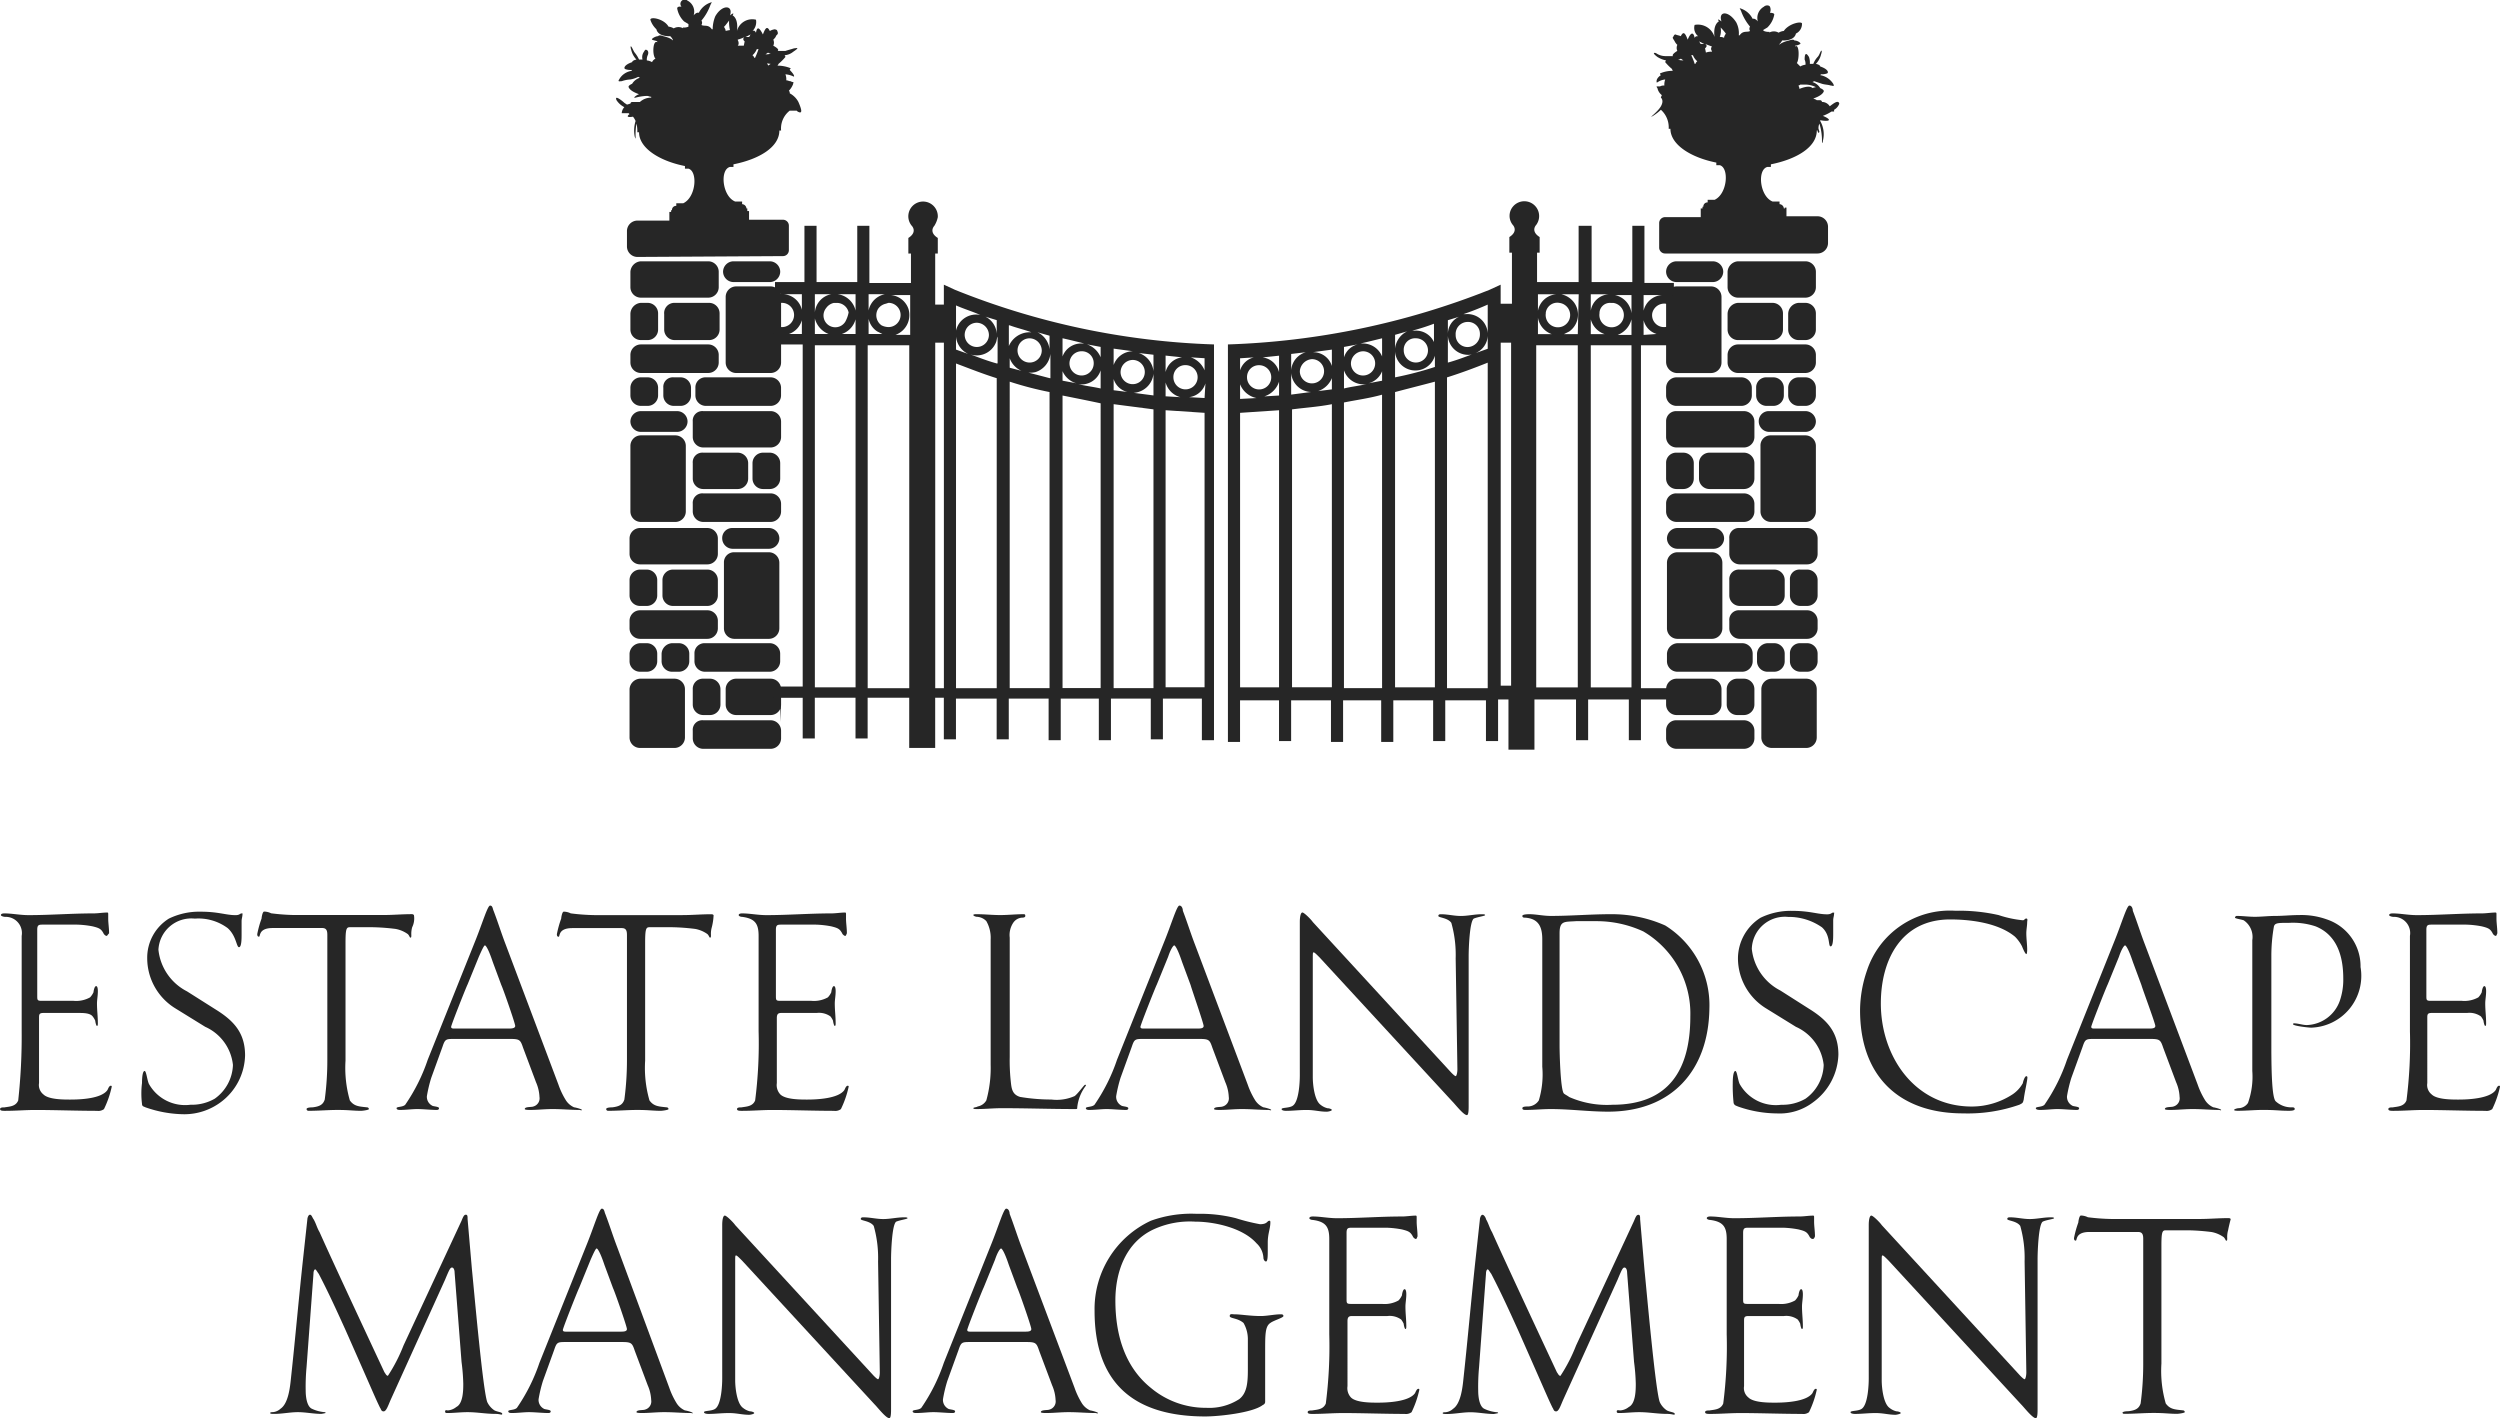 <svg xmlns="http://www.w3.org/2000/svg" width="199.3" height="113.06" viewBox="0 0 199.3 113.06">
  <g id="Rices_ELM_logo" transform="translate(-56.7 -40.925)">
    <path id="Path_394" data-name="Path 394" d="M65.191,148.164c-.069,0-.138-.069-.207-.138-.207-.414-.345-.483-.9-.621a7.605,7.605,0,0,0-1.243-.138H60.152c-.345,0-.483,0-.483.414v5.247c0,.345,0,.414.345.414h2.554a2.265,2.265,0,0,0,1.312-.276,1.444,1.444,0,0,0,.276-.414c0-.069.069-.483.207-.483s.138.345.138.414c0,.345-.069.69-.069.966,0,.552.069,1.035.069,1.588,0,.069,0,.207-.069.207s-.138-.345-.138-.414a1.509,1.509,0,0,0-.207-.345c-.207-.276-.759-.276-1.1-.276h-2.83c-.345,0-.345.138-.345.414V159.9a.952.952,0,0,0,.345.9c.414.414,1.588.414,2.14.414.828,0,2.485-.069,2.968-.759.069-.138.138-.345.276-.345a.068.068,0,0,1,.069.069,7.885,7.885,0,0,1-.621,1.795.744.744,0,0,1-.552.138c-1.519,0-3.452-.069-4.9-.069-.828,0-1.588.069-2.416.069-.207,0-.414,0-.414-.138s.207-.138.345-.138c.414-.069.9-.069,1.1-.552a46.936,46.936,0,0,0,.276-5.523v-7.594a1.293,1.293,0,0,0-1.312-1.519c-.138,0-.345-.069-.345-.138s.069-.138.276-.138c.621,0,1.243.138,1.933.138,1.726,0,3.452-.138,5.178-.138.345,0,.759-.069,1.1-.069.069,0,.069.069.069.138v.345c0,.345.069.759.069,1.174C65.26,148.095,65.26,148.164,65.191,148.164Z" transform="translate(0 -32.631)" fill="#262626"/>
    <path id="Path_395" data-name="Path 395" d="M79.359,161.387a4.877,4.877,0,0,1-2.9.966,9.5,9.5,0,0,1-3.107-.552c-.138-.069-.276-.069-.276-.276a6.653,6.653,0,0,1,0-1.657c0-.552.069-.966.207-.966s.207.759.345,1.036a3.308,3.308,0,0,0,3.314,1.657,3.66,3.66,0,0,0,1.933-.483,3.431,3.431,0,0,0,1.45-2.692,3.76,3.76,0,0,0-2.209-3.037l-2.347-1.45a4.7,4.7,0,0,1-2.278-4,3.674,3.674,0,0,1,1.726-3.176,5.506,5.506,0,0,1,2.554-.552c1.381,0,2,.276,2.761.276.345,0,.345-.138.483-.138s.069.069.069.069c0,.207-.069.345-.069.552v1.036c0,.345,0,1.035-.207,1.035s-.207-.9-.9-1.519a3.922,3.922,0,0,0-2.623-.759,2.626,2.626,0,0,0-2.9,2.485,4.222,4.222,0,0,0,2.278,3.314L78.945,154c1.45.9,2.347,1.864,2.347,3.659A4.778,4.778,0,0,1,79.359,161.387Z" transform="translate(-5.055 -32.6)" fill="#262626"/>
    <path id="Path_396" data-name="Path 396" d="M98.757,147.443a1.912,1.912,0,0,0-.069.621c0,.138,0,.207-.069.207s-.069-.138-.207-.276a2.42,2.42,0,0,0-.966-.414,16.924,16.924,0,0,0-1.864-.138H93.787c-.276,0-.345.138-.345,1.243v9.389a9.359,9.359,0,0,0,.345,3.176c.345.483.759.483,1.381.552a.148.148,0,0,1,.138.138c0,.069-.483.138-.621.138-.621,0-.966-.069-1.864-.069-.759,0-1.519.069-2.347.069a.148.148,0,0,1-.138-.138c0-.138.414-.138.483-.138.552-.069.828-.207.966-.621A23.751,23.751,0,0,0,91.992,158v-9.941c0-.345-.069-.552-.414-.552H87.643c-1.174,0-.966.69-1.1.69s-.138-.138-.138-.207a8.346,8.346,0,0,1,.345-1.243c0-.069.069-.552.207-.552a1.3,1.3,0,0,1,.552.138,16.923,16.923,0,0,0,1.864.138H96.41c.828,0,1.519-.069,2.347-.069a.241.241,0,0,1,.138.069A1.587,1.587,0,0,1,98.757,147.443Z" transform="translate(-9.197 -32.6)" fill="#262626"/>
    <path id="Path_397" data-name="Path 397" d="M117.066,161.792c-.69,0-1.381-.069-2.14-.069-.621,0-1.174.069-1.795.069-.069,0-.414,0-.414-.069,0-.207.552-.138.69-.207a.672.672,0,0,0,.483-.759,3.252,3.252,0,0,0-.276-1.174l-1.035-2.761c-.207-.621-.276-.69-1.035-.69h-4.418c-.69,0-.759,0-.966.621l-.9,2.485a11.034,11.034,0,0,0-.345,1.45.793.793,0,0,0,.414.759c.069.069.552.069.552.207s-.138.138-.207.138c-.414,0-1.1-.069-1.519-.069s-.9.069-1.381.069c-.069,0-.276,0-.276-.138s.483-.069.69-.276a14.469,14.469,0,0,0,1.795-3.59l3.728-9.32c.621-1.519,1.035-2.968,1.243-2.968s.207.276.276.414c.345.9.621,1.795.966,2.692l4.211,11.183a6.119,6.119,0,0,0,.552,1.174,1.511,1.511,0,0,0,.69.621c.069,0,.621.138.621.207S117.135,161.792,117.066,161.792Zm-6.213-9.941-.69-1.864c-.345-1.035-.552-1.312-.621-1.312s-.207.276-.483.9l-.9,2.209c-.138.276-1.312,3.245-1.312,3.383s.138.138.276.138h4.28c.207,0,.552,0,.552-.207s-.966-2.968-1.1-3.245Z" transform="translate(-14.183 -32.383)" fill="#262626"/>
    <path id="Path_398" data-name="Path 398" d="M133.357,147.443a1.911,1.911,0,0,0-.069.621c0,.138,0,.207-.069.207s-.069-.138-.207-.276a2.42,2.42,0,0,0-.966-.414,16.923,16.923,0,0,0-1.864-.138h-1.795c-.276,0-.345.138-.345,1.243v9.389a9.359,9.359,0,0,0,.345,3.176c.345.483.759.483,1.381.552a.148.148,0,0,1,.138.138c0,.069-.483.138-.621.138-.621,0-.966-.069-1.864-.069-.759,0-1.519.069-2.347.069a.148.148,0,0,1-.138-.138c0-.138.414-.138.483-.138.552-.069.828-.207.966-.621a23.751,23.751,0,0,0,.207-3.176v-9.941c0-.345-.069-.552-.414-.552h-3.935c-1.174,0-.966.69-1.1.69s-.138-.138-.138-.207a8.346,8.346,0,0,1,.345-1.243c0-.069.069-.552.207-.552a1.3,1.3,0,0,1,.552.138,16.923,16.923,0,0,0,1.864.138h7.041c.759,0,1.519-.069,2.347-.069a.241.241,0,0,1,.138.069A4.661,4.661,0,0,1,133.357,147.443Z" transform="translate(-19.911 -32.6)" fill="#262626"/>
    <path id="Path_399" data-name="Path 399" d="M150.429,148.164c-.069,0-.138-.069-.207-.138-.207-.414-.345-.483-.9-.621a7.605,7.605,0,0,0-1.243-.138H145.39c-.345,0-.483,0-.483.414v5.247c0,.345,0,.414.345.414h2.485a2.265,2.265,0,0,0,1.312-.276,1.444,1.444,0,0,0,.276-.414c0-.069.069-.483.207-.483s.138.345.138.414c0,.345-.069.69-.069.966,0,.552.069,1.035.069,1.588,0,.069,0,.207-.069.207s-.138-.345-.138-.414a1.51,1.51,0,0,0-.207-.345,1.571,1.571,0,0,0-1.1-.276h-2.83c-.276,0-.345.138-.345.414V159.9a1.087,1.087,0,0,0,.276.9c.414.414,1.588.414,2.14.414.759,0,2.485-.069,2.968-.759.069-.138.138-.345.276-.345a.068.068,0,0,1,.069.069,7.886,7.886,0,0,1-.621,1.795.744.744,0,0,1-.552.138c-1.519,0-3.452-.069-4.9-.069-.828,0-1.588.069-2.416.069-.207,0-.414,0-.414-.138s.207-.138.345-.138c.414-.069.9-.069,1.1-.552a35.649,35.649,0,0,0,.276-5.523v-7.594c0-.966-.276-1.381-1.312-1.519-.138,0-.276-.069-.276-.138s.069-.138.276-.138c.621,0,1.243.138,1.933.138,1.726,0,3.452-.138,5.178-.138.345,0,.759-.069,1.1-.069.069,0,.069.069.069.138v.345c0,.345.069.759.069,1.174C150.5,148.095,150.5,148.164,150.429,148.164Z" transform="translate(-26.352 -32.631)" fill="#262626"/>
    <path id="Path_400" data-name="Path 400" d="M177.384,161.894c0,.138,0,.138-.207.138-1.933,0-3.866-.069-5.8-.069-.69,0-1.312.069-2,.069-.138,0-.276,0-.276-.069s.276-.069.345-.138a1,1,0,0,0,.69-.483,9.647,9.647,0,0,0,.345-2.83V148.5a2.654,2.654,0,0,0-.345-1.45,1.109,1.109,0,0,0-.759-.345c-.069,0-.276-.069-.276-.138s.138-.069.276-.069c.621,0,1.243.069,1.864.069s1.243-.069,1.864-.069c.069,0,.138,0,.138.138s-.207.138-.276.138a.916.916,0,0,0-.69.414,1.756,1.756,0,0,0-.276,1.174v9.527a15.6,15.6,0,0,0,.069,1.795c.069.621.069,1.174.759,1.381a15.092,15.092,0,0,0,2.485.207,3.529,3.529,0,0,0,1.864-.276c.276-.207.759-.9.828-.9s.069,0,.069.069h0A3.44,3.44,0,0,0,177.384,161.894Z" transform="translate(-34.806 -32.693)" fill="#262626"/>
    <path id="Path_401" data-name="Path 401" d="M196.666,161.792c-.69,0-1.381-.069-2.14-.069-.621,0-1.174.069-1.795.069-.069,0-.414,0-.414-.069,0-.207.552-.138.69-.207a.672.672,0,0,0,.483-.759,3.252,3.252,0,0,0-.276-1.174l-1.035-2.761c-.207-.621-.276-.69-1.036-.69h-4.418c-.69,0-.759,0-.966.621l-.9,2.485a11.037,11.037,0,0,0-.345,1.45.793.793,0,0,0,.414.759c.069.069.552.069.552.207s-.138.138-.207.138c-.414,0-1.1-.069-1.519-.069s-.9.069-1.381.069c-.069,0-.276,0-.276-.138s.483-.069.69-.276a14.47,14.47,0,0,0,1.795-3.59l3.728-9.32c.621-1.519,1.036-2.968,1.243-2.968s.276.276.276.414c.345.9.621,1.795.966,2.692l4.211,11.183a6.119,6.119,0,0,0,.552,1.174,1.511,1.511,0,0,0,.69.621c.069,0,.621.138.621.207S196.735,161.792,196.666,161.792Zm-6.213-9.941-.69-1.864c-.345-1.035-.552-1.312-.621-1.312s-.276.276-.483.9l-.9,2.209c-.138.276-1.312,3.245-1.312,3.383s.138.138.276.138h4.211c.276,0,.552,0,.552-.207S190.522,152.127,190.453,151.851Z" transform="translate(-38.832 -32.383)" fill="#262626"/>
    <path id="Path_402" data-name="Path 402" d="M220.025,146.783c-.345.207-.414,2.485-.414,2.968v11.943c0,.276,0,.759-.138.759-.276,0-.966-.9-1.174-1.1l-10.562-11.46c-.276-.276-.414-.414-.483-.414s-.069.069-.069.552v9.389c0,.621.138,1.864.621,2.209a1.387,1.387,0,0,0,.552.276c.138,0,.345.069.345.138s-.276.138-.414.138c-.552,0-.966-.138-1.588-.138s-1.1.069-1.657.069c0,0-.345,0-.345-.138s.621-.069.9-.276c.483-.345.552-1.864.552-2.416V147.059c0-.414.069-.759.207-.759s.69.552.828.759l11.045,12.012c.069.069.276.276.345.276s.138-.276.138-.552l-.138-8.836a9.366,9.366,0,0,0-.345-2.83c-.276-.414-1.036-.414-1.036-.552s.138-.138.207-.138c.552,0,1.036.138,1.588.138s1.1-.138,1.657-.138c.138,0,.276,0,.276.069S220.371,146.645,220.025,146.783Z" transform="translate(-45.83 -32.631)" fill="#262626"/>
    <path id="Path_403" data-name="Path 403" d="M239.334,162.24c-1.519,0-3.037-.207-4.556-.207-.69,0-1.312.069-2,.069-.138,0-.276,0-.276-.138s.276-.138.483-.138a1.053,1.053,0,0,0,.828-.483,7.174,7.174,0,0,0,.276-2.692V148.5c0-.966-.276-1.657-1.381-1.726-.069,0-.207,0-.207-.138s.483-.138.552-.138c.552,0,1.1.138,1.726.138,1.588,0,3.176-.138,4.763-.138a10.449,10.449,0,0,1,4.349.9,7.487,7.487,0,0,1,3.521,6.627C247.342,158.926,244.443,162.24,239.334,162.24Zm2.83-14.359a8.876,8.876,0,0,0-3.728-.828H236.78c-.9.069-1.312-.069-1.312.966v8.974c0,.552.069,3.521.345,3.8.069.069.345.207.414.276a7.481,7.481,0,0,0,3.452.621c4.487,0,6.213-2.761,6.213-7.041a7.591,7.591,0,0,0-3.728-6.765Z" transform="translate(-54.439 -32.693)" fill="#262626"/>
    <path id="Path_404" data-name="Path 404" d="M263.22,161.356a4.4,4.4,0,0,1-2.9.9,9.5,9.5,0,0,1-3.107-.552c-.138-.069-.276-.069-.345-.276a12.766,12.766,0,0,1-.069-1.588c0-.552.069-.966.207-.966s.207.759.345,1.036a3.308,3.308,0,0,0,3.314,1.657,3.66,3.66,0,0,0,1.933-.483,3.431,3.431,0,0,0,1.45-2.692,3.76,3.76,0,0,0-2.209-3.037l-2.347-1.45a4.7,4.7,0,0,1-2.278-4,3.854,3.854,0,0,1,1.795-3.245,5.506,5.506,0,0,1,2.554-.552c1.381,0,2,.276,2.761.276.345,0,.345-.138.483-.138s.069.069.069.069c0,.207-.069.345-.069.552v1.035c0,.345,0,1.036-.207,1.036s0-.9-.69-1.519a4.6,4.6,0,0,0-2.692-.828,2.636,2.636,0,0,0-2.9,2.554,4.222,4.222,0,0,0,2.278,3.314l2.278,1.45c1.45.9,2.347,1.864,2.347,3.659A4.874,4.874,0,0,1,263.22,161.356Z" transform="translate(-61.964 -32.569)" fill="#262626"/>
    <path id="Path_405" data-name="Path 405" d="M284.547,161.149c-.069.276-.069.276-.345.414a12.453,12.453,0,0,1-4.487.69c-5.178,0-8.215-3.037-8.215-8.215a9.907,9.907,0,0,1,.552-3.176,6.953,6.953,0,0,1,7.041-4.763,14.294,14.294,0,0,1,3.452.345,8.741,8.741,0,0,0,1.933.414c.138,0,.138-.138.276-.138s.069.207.069.276c0,.276-.069.621-.069.9,0,.414.069.9.069,1.312,0,0,0,.345-.069.345s-.207-.276-.345-.621a3.064,3.064,0,0,0-.552-.759c-1.312-1.1-3.521-1.381-5.177-1.381-3.866,0-5.523,3.176-5.523,6.7,0,4.211,2.692,8.215,7.249,8.215a5.959,5.959,0,0,0,3.245-.966,2.585,2.585,0,0,0,.828-.9c0-.069.138-.552.276-.552s.069.207.069.276C284.754,160.045,284.616,160.6,284.547,161.149Z" transform="translate(-66.516 -32.569)" fill="#262626"/>
    <path id="Path_406" data-name="Path 406" d="M306.435,161.792c-.69,0-1.381-.069-2.14-.069-.621,0-1.174.069-1.795.069-.069,0-.414,0-.414-.069,0-.207.552-.138.69-.207a.672.672,0,0,0,.483-.759,3.252,3.252,0,0,0-.276-1.174l-1.035-2.761c-.207-.621-.276-.69-1.035-.69h-4.418c-.69,0-.759,0-.966.621l-.9,2.485a11.025,11.025,0,0,0-.345,1.45.793.793,0,0,0,.414.759c.069.069.552.069.552.207s-.138.138-.207.138c-.414,0-1.1-.069-1.519-.069s-.9.069-1.381.069c-.069,0-.345,0-.345-.138s.483-.069.69-.276a14.469,14.469,0,0,0,1.795-3.59l3.728-9.32c.621-1.519,1.035-2.968,1.243-2.968s.276.276.276.414c.345.9.621,1.795.966,2.692l4.211,11.183a6.118,6.118,0,0,0,.552,1.174,1.511,1.511,0,0,0,.69.621c.069,0,.621.138.621.207S306.435,161.792,306.435,161.792Zm-6.213-9.941-.69-1.864c-.345-1.035-.552-1.312-.621-1.312s-.276.276-.483.9l-.9,2.209c-.138.276-1.312,3.245-1.312,3.383s.138.138.276.138h4.28c.276,0,.552,0,.552-.207S300.291,152.127,300.222,151.851Z" transform="translate(-72.802 -32.383)" fill="#262626"/>
    <path id="Path_407" data-name="Path 407" d="M320.844,155.574c-.207,0-1.45-.138-1.45-.276a.068.068,0,0,1,.069-.069h0c.345,0,.69.138,1.036.138a2.893,2.893,0,0,0,2.623-1.933,5.148,5.148,0,0,0,.276-1.795c0-1.726-.483-3.452-2.209-4.142a5.718,5.718,0,0,0-2.14-.276H318.7c-.621,0-.759.069-.828.276a13.479,13.479,0,0,0-.207,2.347v7.18c0,2.347.069,4.142.345,4.418a1.822,1.822,0,0,0,1.312.483c.069,0,.207,0,.207.138s-.345.138-.483.138c-.759,0-.966-.069-2.071-.069-.552,0-1.381.069-1.933.069-.138,0-.345,0-.345-.069s.276-.138.345-.138a.936.936,0,0,0,.759-.414,6.206,6.206,0,0,0,.345-2.554V148.6a1.6,1.6,0,0,0-.69-1.588c-.207-.069-.69-.138-.69-.207a.148.148,0,0,1,.138-.138c.483,0,.966.069,1.45.069s1.1-.069,1.657-.069,1.243-.069,1.864-.069a5.931,5.931,0,0,1,2.209.345,3.937,3.937,0,0,1,2.692,3.8A4.13,4.13,0,0,1,320.844,155.574Z" transform="translate(-79.893 -32.724)" fill="#262626"/>
    <path id="Path_408" data-name="Path 408" d="M341.06,148.164c-.069,0-.138-.069-.207-.138-.207-.414-.345-.483-.9-.621a7.606,7.606,0,0,0-1.243-.138h-2.692c-.345,0-.483,0-.483.414v5.247c0,.345,0,.414.345.414h2.485a2.265,2.265,0,0,0,1.312-.276,1.444,1.444,0,0,0,.276-.414c0-.069.069-.483.207-.483s.138.345.138.414c0,.345-.069.69-.069.966,0,.552.069,1.035.069,1.588,0,.069,0,.207-.069.207s-.138-.345-.138-.414a1.507,1.507,0,0,0-.207-.345,1.572,1.572,0,0,0-1.1-.276h-2.83c-.345,0-.345.138-.345.414V159.9a.952.952,0,0,0,.345.9c.414.414,1.588.414,2.14.414.759,0,2.485-.069,2.968-.759.069-.138.138-.345.276-.345a.068.068,0,0,1,.069.069,7.886,7.886,0,0,1-.621,1.795.744.744,0,0,1-.552.138c-1.519,0-3.452-.069-4.9-.069-.828,0-1.588.069-2.416.069-.207,0-.414,0-.414-.138s.207-.138.345-.138c.414-.069.9-.069,1.1-.552a35.643,35.643,0,0,0,.276-5.523v-7.594a1.293,1.293,0,0,0-1.312-1.519c-.138,0-.345-.069-.345-.138s.069-.138.276-.138c.621,0,1.243.138,1.933.138,1.726,0,3.452-.138,5.178-.138.345,0,.759-.069,1.1-.069.069,0,.069.069.069.138v.345c0,.345.069.759.069,1.174C341.129,148.095,341.129,148.164,341.06,148.164Z" transform="translate(-85.405 -32.631)" fill="#262626"/>
    <path id="Path_409" data-name="Path 409" d="M105.849,197.078c-.759,0-1.45-.138-2.209-.138-.552,0-1.1.069-1.588.069-.138,0-.207,0-.207-.138s.207-.069.207-.069a1.227,1.227,0,0,0,.69-.276c.552-.276.552-1.381.552-1.864a15.777,15.777,0,0,0-.138-1.726l-.552-7.11c0-.207-.069-.414-.207-.414s-.207.138-.552.966l-4.349,9.6c-.207.483-.345.9-.552.9s-.207-.207-.276-.276c-.345-.69-.621-1.381-2.761-6.213-.69-1.519-1.381-3.037-2.14-4.487-.069-.069-.207-.345-.276-.345s-.138.138-.138.345L90.8,193.35a16.823,16.823,0,0,0-.069,1.864c0,.414.069,1.243.483,1.45a2.893,2.893,0,0,0,1.035.276.068.068,0,0,1,.069.069,2.99,2.99,0,0,1-.345.069c-.621,0-1.243-.138-1.864-.138s-1.243.138-1.864.138c-.207,0-.345,0-.345-.069s.138-.069.207-.069a1.028,1.028,0,0,0,.621-.276c.621-.414.759-1.726.828-2.416.345-3.176.621-6.351.966-9.527l.345-3.176c0-.069.069-.345.207-.345s.207.276.276.345c.207.345.276.69.483,1.036.345.759.69,1.588,5.178,11.183.069.069.138.276.276.276a12.98,12.98,0,0,0,1.243-2.416l4.625-9.941c.138-.345.207-.483.345-.483s.138.138.138.345l.345,4c.138,1.312.9,10.01,1.243,10.631a1.63,1.63,0,0,0,.552.621c.276.138.621.138.621.276S106.263,197.078,105.849,197.078Z" transform="translate(-9.662 -43.438)" fill="#262626"/>
    <path id="Path_410" data-name="Path 410" d="M129.966,196.792c-.69,0-1.381-.069-2.14-.069-.621,0-1.174.069-1.795.069-.069,0-.414,0-.414-.069,0-.207.552-.138.69-.207a.672.672,0,0,0,.483-.759,3.252,3.252,0,0,0-.276-1.174l-1.036-2.761c-.207-.621-.276-.69-1.036-.69h-4.418c-.69,0-.759,0-.966.621l-.9,2.485a11.038,11.038,0,0,0-.345,1.45.793.793,0,0,0,.414.759c.069.069.552.069.552.207s-.138.138-.207.138c-.414,0-1.1-.069-1.519-.069s-.9.069-1.381.069c-.069,0-.276,0-.276-.138s.483-.069.69-.276a14.469,14.469,0,0,0,1.795-3.59l3.728-9.32c.621-1.519,1.035-2.968,1.243-2.968s.207.276.276.414c.345.9.621,1.795.966,2.692l4.142,11.183a6.121,6.121,0,0,0,.552,1.174,1.511,1.511,0,0,0,.69.621c.069,0,.621.138.621.207S130.035,196.792,129.966,196.792Zm-6.213-9.941-.69-1.864c-.345-1.036-.552-1.312-.621-1.312s-.207.276-.483.9l-.9,2.209c-.138.276-1.312,3.245-1.312,3.383s.138.138.276.138h4.28c.276,0,.552,0,.552-.207s-.966-2.968-1.1-3.245Z" transform="translate(-18.177 -43.221)" fill="#262626"/>
    <path id="Path_411" data-name="Path 411" d="M153.325,181.783c-.345.207-.414,2.485-.414,2.968v11.943c0,.276,0,.759-.138.759-.276,0-.966-.9-1.174-1.1l-10.562-11.46c-.276-.276-.414-.414-.483-.414s-.069.069-.069.552v9.389c0,.621.138,1.864.621,2.209a1.387,1.387,0,0,0,.552.276c.138,0,.345.069.345.138s-.276.138-.414.138c-.552,0-.966-.138-1.588-.138s-1.1.069-1.657.069c0,0-.345,0-.345-.138s.621-.069.9-.276c.483-.345.552-1.864.552-2.416V182.059c0-.414.069-.759.207-.759s.69.552.828.759l11.045,12.012c.069.069.276.276.345.276s.138-.276.138-.552l-.138-8.836a9.366,9.366,0,0,0-.345-2.83c-.276-.414-1.035-.414-1.035-.552s.138-.138.207-.138c.552,0,1.035.138,1.588.138s1.1-.138,1.657-.138c.138,0,.276,0,.276.069S153.671,181.645,153.325,181.783Z" transform="translate(-25.176 -43.469)" fill="#262626"/>
    <path id="Path_412" data-name="Path 412" d="M176.666,196.792c-.69,0-1.381-.069-2.14-.069-.621,0-1.174.069-1.795.069-.069,0-.414,0-.414-.069,0-.207.552-.138.69-.207a.672.672,0,0,0,.483-.759,3.253,3.253,0,0,0-.276-1.174l-1.036-2.761c-.207-.621-.276-.69-1.036-.69h-4.418c-.69,0-.759,0-.966.621l-.9,2.485a11.038,11.038,0,0,0-.345,1.45.793.793,0,0,0,.414.759c.069.069.552.069.552.207s-.138.138-.207.138c-.414,0-1.1-.069-1.519-.069s-.9.069-1.381.069c-.069,0-.276,0-.276-.138s.483-.069.69-.276a14.469,14.469,0,0,0,1.795-3.59l3.728-9.32c.621-1.519,1.035-2.968,1.243-2.968s.276.276.276.414c.345.9.621,1.795.966,2.692l4.211,11.183a6.12,6.12,0,0,0,.552,1.174,1.511,1.511,0,0,0,.69.621c.069,0,.621.138.621.207S176.735,196.792,176.666,196.792Zm-6.213-9.941-.69-1.864c-.345-1.036-.552-1.312-.621-1.312s-.276.276-.483.9l-.9,2.209c-.138.276-1.312,3.245-1.312,3.383s.138.138.276.138h4.28c.276,0,.552,0,.552-.207s-.966-2.968-1.1-3.245Z" transform="translate(-32.639 -43.221)" fill="#262626"/>
    <path id="Path_413" data-name="Path 413" d="M197.114,189.792c-.414.276-.414.9-.414,2.278v4c0,.138-.069.207-.207.276-.828.621-3.521.9-4.556.9-5.523,0-8.836-2.485-8.836-8.422a7.758,7.758,0,0,1,4.487-7.18,9.441,9.441,0,0,1,3.659-.552,11.6,11.6,0,0,1,3.107.345,15.811,15.811,0,0,0,1.933.483c.621,0,.552-.276.759-.276.069,0,.069.069.069.138,0,.483-.207.9-.207,1.588v.621c0,.414,0,.9-.138.9s-.207-.207-.207-.276a1.7,1.7,0,0,0-.552-1.174c-1.1-1.243-3.383-1.726-4.9-1.726a6.923,6.923,0,0,0-3.314.621c-2.209,1.035-3.037,3.383-3.037,5.661,0,2.623.69,5.247,2.83,6.972a6.8,6.8,0,0,0,4.418,1.588,4.415,4.415,0,0,0,2.623-.69c.621-.483.69-1.312.69-2.347v-2.485a2.584,2.584,0,0,0-.345-1.243c-.483-.414-1.1-.345-1.1-.552s.207-.138.345-.138c.552,0,1.243.138,2.14.138.483,0,1.1-.138,1.588-.138.069,0,.207,0,.207.138S197.39,189.585,197.114,189.792Z" transform="translate(-39.142 -43.401)" fill="#262626"/>
    <path id="Path_414" data-name="Path 414" d="M216.329,183.164c-.069,0-.138-.069-.207-.138-.207-.414-.345-.483-.9-.621a7.608,7.608,0,0,0-1.243-.138H211.29c-.345,0-.483,0-.483.414v5.247c0,.345,0,.414.345.414h2.485a2.265,2.265,0,0,0,1.312-.276,1.443,1.443,0,0,0,.276-.414c0-.069.069-.483.207-.483s.138.345.138.414c0,.345-.069.69-.069.966,0,.552.069,1.036.069,1.588,0,.069,0,.207-.069.207s-.138-.345-.138-.414a1.511,1.511,0,0,0-.207-.345,1.571,1.571,0,0,0-1.1-.276h-2.83c-.276,0-.345.138-.345.414V194.9a1.087,1.087,0,0,0,.276.9c.414.414,1.588.414,2.14.414.759,0,2.485-.069,2.968-.759.069-.138.138-.345.276-.345a.068.068,0,0,1,.069.069,7.886,7.886,0,0,1-.621,1.795.744.744,0,0,1-.552.138c-1.519,0-3.452-.069-4.9-.069-.828,0-1.588.069-2.416.069-.207,0-.414,0-.414-.138s.207-.138.345-.138c.414-.069.9-.069,1.1-.552a35.651,35.651,0,0,0,.276-5.523v-7.594c0-.966-.276-1.381-1.312-1.519-.138,0-.276-.069-.276-.138s.069-.138.276-.138c.621,0,1.243.138,1.933.138,1.726,0,3.452-.138,5.178-.138.345,0,.759-.069,1.1-.069.069,0,.069.069.069.138v.345c0,.345.069.759.069,1.174C216.4,183.095,216.4,183.164,216.329,183.164Z" transform="translate(-46.759 -43.469)" fill="#262626"/>
    <path id="Path_415" data-name="Path 415" d="M241.18,197.078c-.759,0-1.45-.138-2.209-.138-.552,0-1.1.069-1.588.069-.138,0-.207,0-.207-.138s.207-.069.276-.069a1.227,1.227,0,0,0,.69-.276c.552-.276.552-1.381.552-1.864a15.778,15.778,0,0,0-.138-1.726l-.552-7.11c0-.207-.069-.414-.207-.414s-.207.138-.552.966l-4.349,9.6c-.207.483-.345.9-.552.9s-.207-.207-.276-.276c-.345-.69-.621-1.381-2.761-6.213-.69-1.519-1.381-3.037-2.14-4.487-.069-.069-.207-.345-.276-.345s-.138.138-.138.345l-.552,7.456a16.816,16.816,0,0,0-.069,1.864c0,.414.069,1.243.483,1.45a2.893,2.893,0,0,0,1.036.276.068.068,0,0,1,.069.069,2.99,2.99,0,0,1-.345.069c-.621,0-1.243-.138-1.864-.138s-1.243.138-1.864.138c-.207,0-.345,0-.345-.069s.138-.069.207-.069a1.028,1.028,0,0,0,.621-.276c.621-.414.759-1.726.828-2.416.345-3.176.621-6.351.966-9.527l.345-3.176c0-.069.069-.345.207-.345s.276.276.276.345c.207.345.276.69.483,1.036.345.759.69,1.588,5.178,11.183.069.069.138.276.276.276a12.978,12.978,0,0,0,1.243-2.416l4.625-9.941c.138-.345.207-.483.345-.483s.138.138.138.345l.345,4c.138,1.312.9,10.01,1.243,10.631a1.63,1.63,0,0,0,.552.621c.276.138.621.138.621.276S241.663,197.078,241.18,197.078Z" transform="translate(-51.59 -43.438)" fill="#262626"/>
    <path id="Path_416" data-name="Path 416" d="M262.16,183.164c-.069,0-.138-.069-.207-.138-.207-.414-.345-.483-.9-.621a7.609,7.609,0,0,0-1.243-.138h-2.692c-.345,0-.483,0-.483.414v5.247c0,.345,0,.414.345.414h2.485a2.265,2.265,0,0,0,1.312-.276,1.444,1.444,0,0,0,.276-.414c0-.069.069-.483.207-.483s.138.345.138.414c0,.345-.069.69-.069.966,0,.552.069,1.036.069,1.588,0,.069,0,.207-.069.207s-.138-.345-.138-.414a1.508,1.508,0,0,0-.207-.345,1.571,1.571,0,0,0-1.1-.276h-2.83c-.345,0-.345.138-.345.414V194.9a.952.952,0,0,0,.345.9c.414.414,1.588.414,2.14.414.759,0,2.485-.069,2.968-.759.069-.138.138-.345.276-.345a.068.068,0,0,1,.069.069,7.886,7.886,0,0,1-.621,1.795.744.744,0,0,1-.552.138c-1.519,0-3.452-.069-4.9-.069-.828,0-1.588.069-2.416.069-.207,0-.414,0-.414-.138s.207-.138.345-.138c.414-.069.9-.069,1.1-.552a35.651,35.651,0,0,0,.276-5.523v-7.594c0-.966-.276-1.381-1.312-1.519-.138,0-.276-.069-.276-.138s.069-.138.276-.138c.621,0,1.243.138,1.933.138,1.726,0,3.452-.138,5.178-.138.345,0,.759-.069,1.1-.069.069,0,.069.069.069.138v.345c0,.345.069.759.069,1.174C262.3,183.095,262.3,183.164,262.16,183.164Z" transform="translate(-60.973 -43.469)" fill="#262626"/>
    <path id="Path_417" data-name="Path 417" d="M285.725,181.783c-.345.207-.414,2.485-.414,2.968v11.943c0,.276,0,.759-.138.759-.276,0-.966-.9-1.174-1.1l-10.562-11.46c-.276-.276-.414-.414-.483-.414s-.069.069-.069.552v9.389c0,.621.138,1.864.621,2.209a1.387,1.387,0,0,0,.552.276c.138,0,.345.069.345.138s-.345.138-.414.138c-.552,0-.967-.138-1.588-.138s-1.1.069-1.657.069c0,0-.345,0-.345-.138s.621-.069.9-.276c.483-.345.552-1.864.552-2.416V182.059c0-.414.069-.759.207-.759s.69.552.828.759l11.045,12.012c.069.069.276.276.345.276s.138-.276.138-.552l-.138-8.836a9.367,9.367,0,0,0-.345-2.83c-.276-.414-1.036-.414-1.036-.552s.138-.138.207-.138c.552,0,1.035.138,1.588.138s1.1-.138,1.657-.138c.138,0,.276,0,.276.069S286,181.645,285.725,181.783Z" transform="translate(-66.175 -43.469)" fill="#262626"/>
    <path id="Path_418" data-name="Path 418" d="M308.488,182.474a1.91,1.91,0,0,0-.069.621c0,.138,0,.207-.069.207s-.069-.138-.207-.276a2.42,2.42,0,0,0-.966-.414,16.923,16.923,0,0,0-1.864-.138h-1.795c-.276,0-.345.138-.345,1.243V193.1a9.359,9.359,0,0,0,.345,3.176c.345.483.759.483,1.381.552a.148.148,0,0,1,.138.138c0,.069-.483.138-.621.138-.621,0-.966-.069-1.864-.069-.759,0-1.519.069-2.347.069-.069,0-.069,0-.138-.069,0-.138.414-.138.483-.138.552-.069.828-.207.966-.621a23.756,23.756,0,0,0,.207-3.176v-9.941c0-.345-.069-.552-.414-.552h-3.866c-1.174,0-.966.69-1.1.69s-.138-.138-.138-.207a8.35,8.35,0,0,1,.345-1.243c0-.069.069-.552.207-.552a1.3,1.3,0,0,1,.552.138,16.927,16.927,0,0,0,1.864.138h7.041c.759,0,1.519-.069,2.347-.069a.241.241,0,0,1,.138.069C308.626,181.852,308.557,182.128,308.488,182.474Z" transform="translate(-74.165 -43.469)" fill="#262626"/>
    <path id="Path_419" data-name="Path 419" d="M141.137,61.342a.472.472,0,0,0,.483-.483h0V58.925a.472.472,0,0,0-.483-.483h-2.692v-.69h-.138v-.207h-.069a.37.37,0,0,0-.345-.345v-.207h-.552c-1.035-.414-1.243-2.554-.414-2.761h.276v-.207c2.071-.414,3.659-1.381,3.659-2.692H141a1.806,1.806,0,0,1,.69-1.588h.552l.069.069c.483.276.276-.276.069-.759a1.664,1.664,0,0,0-.69-.69.254.254,0,0,0-.069-.207,1.5,1.5,0,0,0,.345-.552c0-.069,0-.138.069-.138a.415.415,0,0,1-.276-.069c-.138,0-.207-.069-.345-.069a1.175,1.175,0,0,0-.069-.483c.621.069.69.276.69.138s-.345-.483-.345-.483c0-.069.069-.069.069-.138a2.77,2.77,0,0,0-1.036-.207c0-.069.069-.069.069-.138a4.166,4.166,0,0,0,.552-.552.241.241,0,0,0-.069-.138,1.227,1.227,0,0,0,.69-.276c.621-.414.207-.276.069-.276-.207.069-.483.138-.69.207h-.621c.207-.138-.345-.414-.345-.414a.59.59,0,0,0,0-.483c.069-.069.207-.207.207-.276.069-.138.207-.138.138-.345s-.069-.138-.207-.207a.981.981,0,0,0-.414.138c-.207-.414-.345-.276-.552.276-.345-.69-.483-.552-.552-.138-.069-.138-.138-.207-.276-.138a1.021,1.021,0,0,0,.276-.9,1.261,1.261,0,0,0-1.519.9h0c.138-1.036-.345-1.243-.345-1.243.207-.345-.207,0-.207,0,.276-.828-.621-.9-1.174.069a2.77,2.77,0,0,0-.207,1.035h-.069c-.276-.414-.621-.207-.828-.345a.313.313,0,0,0,0-.345,4.041,4.041,0,0,0,.69-1.174c.069-.207.207-.345.069-.276a1.632,1.632,0,0,0-.966.828c-.207-.069-.414.207-.414.207a.987.987,0,0,0-.483-1.174.342.342,0,0,0-.483.483s-.345-.069-.345.138a1.9,1.9,0,0,0,.552,1.036l.345.207v.207a.876.876,0,0,1-.414.069c-.069,0,0,.069,0,.069a.748.748,0,0,0-.759,0,.981.981,0,0,0-.414-.138c-.345-.621-1.45-.828-1.45-.552a1.787,1.787,0,0,0,.483.759c.138.621,1.1.552,1.1.552a.952.952,0,0,1,.207.276v.069c-.138-.207-.759-.345-.759-.345-.345-.138-.414,0-.414,0-.207,0-.552.207-.483.276.138.069.276.069.414.138v.069c-.345-.207-.414,1.036-.138,1.312a.539.539,0,0,0-.276.276.981.981,0,0,0-.414-.138.875.875,0,0,1,.069-.414c.069-.138.069-.345-.069-.414s-.138,0-.276.207a.734.734,0,0,0-.069.552h-.276a2.422,2.422,0,0,0-.345-.552c-.069-.069-.207-.414-.276-.483s-.069.069,0,.276a1.645,1.645,0,0,0,.414.759c-.345.069-.345.207-.345.207-.621.207-.69.483-.552.552a1.175,1.175,0,0,0,.483.069l.069.069a1.359,1.359,0,0,0-1.035.69c-.138.207.069.138.207.138a2.453,2.453,0,0,1,.69-.138,2.194,2.194,0,0,0,.621-.207l.138.069a1.1,1.1,0,0,0-.621.483s-.345.138-.276.276c.138.345.828.552.828.552-.207.069-.552.345-.276.276a4.04,4.04,0,0,1,.9-.138c.138,0,.207.069.345.069v.069a1.312,1.312,0,0,0-.9.345h-.621a.148.148,0,0,0-.138.138h0c-.069,0-.207.069-.276.069l-.207-.138c-.138-.138-.828-.69-.621-.207a1.63,1.63,0,0,0,.621.552.746.746,0,0,0-.207.483h.552l.069.069c-.276.207-.138.276.276.207a1.509,1.509,0,0,1,.207.345,2.535,2.535,0,0,0-.069,1.243c.069.207.069.207.069,0a5.226,5.226,0,0,1,.069-1.035,2.348,2.348,0,0,1,.069.69h.138c0,1.243,1.588,2.278,3.659,2.692v.207h.276c.759.207.621,2.278-.414,2.761h-.552v.207a.326.326,0,0,0-.345.345h-.069v.138h-.138v.69H129.54a.839.839,0,0,0-.828.828v1.243a.839.839,0,0,0,.828.828Zm-1.174-15.187a.214.214,0,0,0-.069-.138c-.069-.069.207,0,.276,0Zm0-1.036a.254.254,0,0,0,.207.069c-.069.069-.414.069-.414.069Zm-.9-.276h.138a6.5,6.5,0,0,1-.276.69h-.069c0-.069-.069-.138-.138-.207a1.238,1.238,0,0,0,.345-.483Zm-.483-1.174c-.069.069-.069.138-.138.207h-.276Zm-1.036.414a2.842,2.842,0,0,0,.552-.207c.069-.069-.276.138,0,.345l-.069.345h-.483a.254.254,0,0,0,.069-.207c0-.138-.069-.207-.069-.276Zm-.69-1.519a2.831,2.831,0,0,0,.069.759,2.991,2.991,0,0,0-.345.069c0-.138-.069-.207-.138-.345,0,.069.207-.207.414-.483Z" transform="translate(-22.031 0)" fill="#262626"/>
    <path id="Path_420" data-name="Path 420" d="M130.328,71.1h5.385a.839.839,0,0,1,.828.828v1.243a.839.839,0,0,1-.828.828h-5.385a.839.839,0,0,1-.828-.828V71.928A.891.891,0,0,1,130.328,71.1Z" transform="translate(-22.544 -9.344)" fill="#262626"/>
    <path id="Path_421" data-name="Path 421" d="M130.328,80.7h5.385a.839.839,0,0,1,.828.828v.621a.839.839,0,0,1-.828.828h-5.385a.839.839,0,0,1-.828-.828v-.621A.839.839,0,0,1,130.328,80.7Z" transform="translate(-22.544 -12.317)" fill="#262626"/>
    <path id="Path_422" data-name="Path 422" d="M137.825,84.5H143a.839.839,0,0,1,.828.828v.621a.839.839,0,0,1-.828.828h-5.177A.839.839,0,0,1,137,85.95v-.621A.8.8,0,0,1,137.825,84.5Z" transform="translate(-24.863 -13.494)" fill="#262626"/>
    <path id="Path_423" data-name="Path 423" d="M134.225,75.9h2.761a.839.839,0,0,1,.828.828V78.04a.839.839,0,0,1-.828.828h-2.761a.839.839,0,0,1-.828-.828V76.8A.815.815,0,0,1,134.225,75.9Z" transform="translate(-23.748 -10.831)" fill="#262626"/>
    <path id="Path_424" data-name="Path 424" d="M130.328,75.9h.552a.839.839,0,0,1,.828.828V78.04a.839.839,0,0,1-.828.828h-.552a.839.839,0,0,1-.828-.828V76.8A.9.9,0,0,1,130.328,75.9Z" transform="translate(-22.544 -10.831)" fill="#262626"/>
    <path id="Path_425" data-name="Path 425" d="M137.525,124.1h5.385a.839.839,0,0,1,.828.828v.621a.839.839,0,0,1-.828.828h-5.385a.839.839,0,0,1-.828-.828v-.621A.762.762,0,0,1,137.525,124.1Z" transform="translate(-24.77 -25.756)" fill="#262626"/>
    <path id="Path_426" data-name="Path 426" d="M137.525,119.3h.552a.839.839,0,0,1,.828.828v1.243a.839.839,0,0,1-.828.828h-.552a.839.839,0,0,1-.828-.828v-1.243A.8.8,0,0,1,137.525,119.3Z" transform="translate(-24.77 -24.27)" fill="#262626"/>
    <path id="Path_427" data-name="Path 427" d="M130.328,84.5h.552a.839.839,0,0,1,.828.828v.621a.839.839,0,0,1-.828.828h-.552a.839.839,0,0,1-.828-.828v-.621A.839.839,0,0,1,130.328,84.5Z" transform="translate(-22.544 -13.494)" fill="#262626"/>
    <path id="Path_428" data-name="Path 428" d="M134.125,84.5h.552a.839.839,0,0,1,.828.828v.621a.839.839,0,0,1-.828.828h-.552a.839.839,0,0,1-.828-.828v-.621A.762.762,0,0,1,134.125,84.5Z" transform="translate(-23.717 -13.494)" fill="#262626"/>
    <path id="Path_429" data-name="Path 429" d="M141.028,71.1h2.9a.839.839,0,0,1,.828.828h0a.839.839,0,0,1-.828.828h-2.9a.839.839,0,0,1-.828-.828h0A.839.839,0,0,1,141.028,71.1Z" transform="translate(-25.857 -9.344)" fill="#262626"/>
    <path id="Path_430" data-name="Path 430" d="M130.228,101.9h5.385a.839.839,0,0,1,.828.828v1.243a.839.839,0,0,1-.828.828h-5.385a.839.839,0,0,1-.828-.828v-1.243A.839.839,0,0,1,130.228,101.9Z" transform="translate(-22.513 -18.882)" fill="#262626"/>
    <path id="Path_431" data-name="Path 431" d="M130.228,111.4h5.385a.839.839,0,0,1,.828.828v.621a.839.839,0,0,1-.828.828h-5.385a.839.839,0,0,1-.828-.828v-.621A.839.839,0,0,1,130.228,111.4Z" transform="translate(-22.513 -21.824)" fill="#262626"/>
    <path id="Path_432" data-name="Path 432" d="M137.725,115.2H142.9a.839.839,0,0,1,.828.828v.621a.839.839,0,0,1-.828.828h-5.178a.839.839,0,0,1-.828-.828v-.621A.8.8,0,0,1,137.725,115.2Z" transform="translate(-24.832 -23)" fill="#262626"/>
    <path id="Path_433" data-name="Path 433" d="M134.028,106.7h2.761a.839.839,0,0,1,.828.828v1.243a.839.839,0,0,1-.828.828h-2.761a.839.839,0,0,1-.828-.828v-1.243A.839.839,0,0,1,134.028,106.7Z" transform="translate(-23.689 -20.368)" fill="#262626"/>
    <path id="Path_434" data-name="Path 434" d="M130.228,106.7h.552a.839.839,0,0,1,.828.828v1.243a.839.839,0,0,1-.828.828h-.552a.839.839,0,0,1-.828-.828v-1.243A.839.839,0,0,1,130.228,106.7Z" transform="translate(-22.513 -20.368)" fill="#262626"/>
    <path id="Path_435" data-name="Path 435" d="M130.228,115.2h.552a.839.839,0,0,1,.828.828v.621a.839.839,0,0,1-.828.828h-.552a.839.839,0,0,1-.828-.828v-.621A.891.891,0,0,1,130.228,115.2Z" transform="translate(-22.513 -23)" fill="#262626"/>
    <path id="Path_436" data-name="Path 436" d="M133.928,115.2h.552a.839.839,0,0,1,.828.828v.621a.839.839,0,0,1-.828.828h-.552a.839.839,0,0,1-.828-.828v-.621A.891.891,0,0,1,133.928,115.2Z" transform="translate(-23.658 -23)" fill="#262626"/>
    <path id="Path_437" data-name="Path 437" d="M141.128,104.7h2.761a.839.839,0,0,1,.828.828v5.247a.839.839,0,0,1-.828.828h-2.761a.839.839,0,0,1-.828-.828v-5.247A.8.8,0,0,1,141.128,104.7Z" transform="translate(-25.888 -19.749)" fill="#262626"/>
    <path id="Path_438" data-name="Path 438" d="M130.228,119.3h2.761a.839.839,0,0,1,.828.828v3.866a.839.839,0,0,1-.828.828h-2.761a.839.839,0,0,1-.828-.828v-3.866A.891.891,0,0,1,130.228,119.3Z" transform="translate(-22.513 -24.27)" fill="#262626"/>
    <path id="Path_439" data-name="Path 439" d="M140.928,101.9h2.9a.839.839,0,0,1,.828.828h0a.839.839,0,0,1-.828.828h-2.9a.839.839,0,0,1-.828-.828h0A.8.8,0,0,1,140.928,101.9Z" transform="translate(-25.826 -18.882)" fill="#262626"/>
    <path id="Path_440" data-name="Path 440" d="M137.525,88.4h5.385a.839.839,0,0,1,.828.828v1.243a.839.839,0,0,1-.828.828h-5.385a.839.839,0,0,1-.828-.828V89.228A.762.762,0,0,1,137.525,88.4Z" transform="translate(-24.77 -14.701)" fill="#262626"/>
    <path id="Path_441" data-name="Path 441" d="M137.525,97.9h5.385a.839.839,0,0,1,.828.828v.621a.839.839,0,0,1-.828.828h-5.385a.839.839,0,0,1-.828-.828v-.621A.762.762,0,0,1,137.525,97.9Z" transform="translate(-24.77 -17.643)" fill="#262626"/>
    <path id="Path_442" data-name="Path 442" d="M137.525,93.2h2.761a.839.839,0,0,1,.828.828v1.243a.839.839,0,0,1-.828.828h-2.761a.839.839,0,0,1-.828-.828V94.028A.762.762,0,0,1,137.525,93.2Z" transform="translate(-24.77 -16.188)" fill="#262626"/>
    <path id="Path_443" data-name="Path 443" d="M144.428,93.2h.552a.839.839,0,0,1,.828.828v1.243a.839.839,0,0,1-.828.828h-.552a.839.839,0,0,1-.828-.828V94.028A.839.839,0,0,1,144.428,93.2Z" transform="translate(-26.91 -16.188)" fill="#262626"/>
    <path id="Path_444" data-name="Path 444" d="M130.328,91.2h2.761a.839.839,0,0,1,.828.828v5.247a.839.839,0,0,1-.828.828h-2.761a.839.839,0,0,1-.828-.828V92.028A.839.839,0,0,1,130.328,91.2Z" transform="translate(-22.544 -15.568)" fill="#262626"/>
    <path id="Path_445" data-name="Path 445" d="M130.328,88.4h2.9a.839.839,0,0,1,.828.828h0a.839.839,0,0,1-.828.828h-2.9a.839.839,0,0,1-.828-.828h0A.839.839,0,0,1,130.328,88.4Z" transform="translate(-22.544 -14.701)" fill="#262626"/>
    <path id="Path_446" data-name="Path 446" d="M249.928,84.5h5.178a.839.839,0,0,1,.828.828v.621a.839.839,0,0,1-.828.828h-5.178a.839.839,0,0,1-.828-.828v-.621A.839.839,0,0,1,249.928,84.5Z" transform="translate(-59.579 -13.494)" fill="#262626"/>
    <path id="Path_447" data-name="Path 447" d="M249.928,124.1h5.385a.839.839,0,0,1,.828.828v.621a.839.839,0,0,1-.828.828h-5.385a.839.839,0,0,1-.828-.828v-.621A.8.8,0,0,1,249.928,124.1Z" transform="translate(-59.579 -25.756)" fill="#262626"/>
    <path id="Path_448" data-name="Path 448" d="M256.928,119.3h.552a.839.839,0,0,1,.828.828v1.243a.839.839,0,0,1-.828.828h-.552a.839.839,0,0,1-.828-.828v-1.243A.839.839,0,0,1,256.928,119.3Z" transform="translate(-61.747 -24.27)" fill="#262626"/>
    <path id="Path_449" data-name="Path 449" d="M264.028,84.5h.552a.839.839,0,0,1,.828.828v.621a.839.839,0,0,1-.828.828h-.552a.839.839,0,0,1-.828-.828v-.621A.839.839,0,0,1,264.028,84.5Z" transform="translate(-63.946 -13.494)" fill="#262626"/>
    <path id="Path_450" data-name="Path 450" d="M260.328,84.5h.552a.839.839,0,0,1,.828.828v.621a.839.839,0,0,1-.828.828h-.552a.839.839,0,0,1-.828-.828v-.621A.8.8,0,0,1,260.328,84.5Z" transform="translate(-62.8 -13.494)" fill="#262626"/>
    <path id="Path_451" data-name="Path 451" d="M257.028,71.1h5.385a.839.839,0,0,1,.828.828v1.243a.839.839,0,0,1-.828.828h-5.385a.839.839,0,0,1-.828-.828V71.928A.891.891,0,0,1,257.028,71.1Z" transform="translate(-61.778 -9.344)" fill="#262626"/>
    <path id="Path_452" data-name="Path 452" d="M257.028,80.7h5.385a.839.839,0,0,1,.828.828v.621a.839.839,0,0,1-.828.828h-5.385a.839.839,0,0,1-.828-.828v-.621A.839.839,0,0,1,257.028,80.7Z" transform="translate(-61.778 -12.317)" fill="#262626"/>
    <path id="Path_453" data-name="Path 453" d="M257.028,75.9h2.761a.839.839,0,0,1,.828.828V78.04a.839.839,0,0,1-.828.828h-2.761a.839.839,0,0,1-.828-.828V76.8A.9.9,0,0,1,257.028,75.9Z" transform="translate(-61.778 -10.831)" fill="#262626"/>
    <path id="Path_454" data-name="Path 454" d="M264.028,75.9h.552a.839.839,0,0,1,.828.828V78.04a.839.839,0,0,1-.828.828h-.552a.839.839,0,0,1-.828-.828V76.8A.9.9,0,0,1,264.028,75.9Z" transform="translate(-63.946 -10.831)" fill="#262626"/>
    <path id="Path_455" data-name="Path 455" d="M249.1,80.006h0a.9.9,0,0,0,.828.9h2.761a.839.839,0,0,0,.828-.828V74.828A.839.839,0,0,0,252.69,74h-2.761a.839.839,0,0,0-.828.828v3.866" transform="translate(-59.579 -10.242)" fill="#262626"/>
    <path id="Path_456" data-name="Path 456" d="M249.928,71.1h2.9a.839.839,0,0,1,.828.828h0a.839.839,0,0,1-.828.828h-2.9a.839.839,0,0,1-.828-.828h0A.839.839,0,0,1,249.928,71.1Z" transform="translate(-59.579 -9.344)" fill="#262626"/>
    <path id="Path_457" data-name="Path 457" d="M257.225,101.9h5.385a.839.839,0,0,1,.828.828v1.243a.839.839,0,0,1-.828.828h-5.385a.839.839,0,0,1-.828-.828v-1.243A.762.762,0,0,1,257.225,101.9Z" transform="translate(-61.837 -18.882)" fill="#262626"/>
    <path id="Path_458" data-name="Path 458" d="M257.225,111.4h5.385a.839.839,0,0,1,.828.828v.621a.839.839,0,0,1-.828.828h-5.385a.839.839,0,0,1-.828-.828v-.621A.762.762,0,0,1,257.225,111.4Z" transform="translate(-61.837 -21.824)" fill="#262626"/>
    <path id="Path_459" data-name="Path 459" d="M250.028,115.2h5.178a.839.839,0,0,1,.828.828v.621a.839.839,0,0,1-.828.828h-5.178a.839.839,0,0,1-.828-.828v-.621A.891.891,0,0,1,250.028,115.2Z" transform="translate(-59.61 -23)" fill="#262626"/>
    <path id="Path_460" data-name="Path 460" d="M257.225,106.7h2.761a.839.839,0,0,1,.828.828v1.243a.839.839,0,0,1-.828.828h-2.761a.839.839,0,0,1-.828-.828v-1.243A.762.762,0,0,1,257.225,106.7Z" transform="translate(-61.837 -20.368)" fill="#262626"/>
    <path id="Path_461" data-name="Path 461" d="M264.225,106.7h.552a.839.839,0,0,1,.828.828v1.243a.839.839,0,0,1-.828.828h-.552a.839.839,0,0,1-.828-.828v-1.243A.762.762,0,0,1,264.225,106.7Z" transform="translate(-64.004 -20.368)" fill="#262626"/>
    <path id="Path_462" data-name="Path 462" d="M264.225,115.2h.552a.839.839,0,0,1,.828.828v.621a.839.839,0,0,1-.828.828h-.552a.839.839,0,0,1-.828-.828v-.621A.8.8,0,0,1,264.225,115.2Z" transform="translate(-64.004 -23)" fill="#262626"/>
    <path id="Path_463" data-name="Path 463" d="M260.428,115.2h.552a.839.839,0,0,1,.828.828v.621a.839.839,0,0,1-.828.828h-.552a.839.839,0,0,1-.828-.828v-.621A.891.891,0,0,1,260.428,115.2Z" transform="translate(-62.831 -23)" fill="#262626"/>
    <path id="Path_464" data-name="Path 464" d="M250.028,104.7h2.761a.839.839,0,0,1,.828.828v5.247a.839.839,0,0,1-.828.828h-2.761a.839.839,0,0,1-.828-.828v-5.247A.839.839,0,0,1,250.028,104.7Z" transform="translate(-59.61 -19.749)" fill="#262626"/>
    <path id="Path_465" data-name="Path 465" d="M260.928,119.3h2.761a.839.839,0,0,1,.828.828v3.866a.839.839,0,0,1-.828.828h-2.761a.839.839,0,0,1-.828-.828v-3.866A.839.839,0,0,1,260.928,119.3Z" transform="translate(-62.986 -24.27)" fill="#262626"/>
    <path id="Path_466" data-name="Path 466" d="M250.028,101.9h2.9a.839.839,0,0,1,.828.828h0a.839.839,0,0,1-.828.828h-2.9a.839.839,0,0,1-.828-.828h0A.839.839,0,0,1,250.028,101.9Z" transform="translate(-59.61 -18.882)" fill="#262626"/>
    <path id="Path_467" data-name="Path 467" d="M249.928,88.4h5.385a.839.839,0,0,1,.828.828v1.243a.839.839,0,0,1-.828.828h-5.385a.839.839,0,0,1-.828-.828V89.228A.8.8,0,0,1,249.928,88.4Z" transform="translate(-59.579 -14.701)" fill="#262626"/>
    <path id="Path_468" data-name="Path 468" d="M249.928,97.9h5.385a.839.839,0,0,1,.828.828v.621a.839.839,0,0,1-.828.828h-5.385a.839.839,0,0,1-.828-.828v-.621A.8.8,0,0,1,249.928,97.9Z" transform="translate(-59.579 -17.643)" fill="#262626"/>
    <path id="Path_469" data-name="Path 469" d="M253.728,93.2h2.761a.839.839,0,0,1,.828.828v1.243a.839.839,0,0,1-.828.828h-2.761a.839.839,0,0,1-.828-.828V94.028A.839.839,0,0,1,253.728,93.2Z" transform="translate(-60.756 -16.188)" fill="#262626"/>
    <path id="Path_470" data-name="Path 470" d="M249.928,93.2h.552a.839.839,0,0,1,.828.828v1.243a.839.839,0,0,1-.828.828h-.552a.839.839,0,0,1-.828-.828V94.028A.8.8,0,0,1,249.928,93.2Z" transform="translate(-59.579 -16.188)" fill="#262626"/>
    <path id="Path_471" data-name="Path 471" d="M260.828,91.2h2.761a.839.839,0,0,1,.828.828v5.247a.839.839,0,0,1-.828.828h-2.761a.839.839,0,0,1-.828-.828V92.028A.8.8,0,0,1,260.828,91.2Z" transform="translate(-62.955 -15.568)" fill="#262626"/>
    <path id="Path_472" data-name="Path 472" d="M260.628,88.4h2.9a.839.839,0,0,1,.828.828h0a.839.839,0,0,1-.828.828h-2.9a.839.839,0,0,1-.828-.828h0A.8.8,0,0,1,260.628,88.4Z" transform="translate(-62.893 -14.701)" fill="#262626"/>
    <path id="Path_473" data-name="Path 473" d="M144.918,107.343V106.1a.839.839,0,0,0-.828-.828h-2.761a.839.839,0,0,0-.828.828v1.243a.839.839,0,0,0,.828.828h2.761a.849.849,0,0,0,.759-.483v1.035m.069-30.03V74.828A.839.839,0,0,0,144.09,74h-2.761a.839.839,0,0,0-.828.828v5.247a.839.839,0,0,0,.828.828h2.761a.839.839,0,0,0,.828-.828h0" transform="translate(-25.95 -10.242)" fill="#262626"/>
    <path id="Path_474" data-name="Path 474" d="M249.1,122.752v-1.381a.839.839,0,0,0,.828.828h2.761a.839.839,0,0,0,.828-.828v-1.243a.839.839,0,0,0-.828-.828h-2.761a.839.839,0,0,0-.828.828v1.243" transform="translate(-59.579 -24.27)" fill="#262626"/>
    <path id="Path_475" data-name="Path 475" d="M261.616,49.592a.725.725,0,0,0-.621-.345.148.148,0,0,0-.138-.138h-.276c-.069-.069-.138-.069-.276-.138,0,0,.69-.207.828-.552.069-.138-.276-.276-.276-.276a1.1,1.1,0,0,0-.621-.483l.138-.069.621.207c.207.069.483.069.69.138.138,0,.345.138.207-.138a1.562,1.562,0,0,0-1.036-.69l.069-.069a1.175,1.175,0,0,0,.483-.069c.138-.069.069-.345-.552-.552,0,0,0-.138-.345-.207a1.646,1.646,0,0,0,.414-.759c.069-.207.069-.345,0-.276s-.138.345-.276.483a1.732,1.732,0,0,0-.345.552h-.276a1.345,1.345,0,0,0-.069-.552c-.138-.207-.207-.276-.276-.207s-.069.345-.069.414a.876.876,0,0,1,.069.414.981.981,0,0,0-.414.138l-.276-.276c.207-.276.207-1.588-.138-1.312V44.76a.981.981,0,0,0,.414-.138c.069-.069-.207-.276-.483-.276,0,0,0-.138-.414,0,0,0-.621.138-.759.345v-.069a.952.952,0,0,0,.207-.276s.966.069,1.1-.552a.849.849,0,0,0,.483-.759c.069-.276-1.035-.069-1.45.552a.981.981,0,0,0-.414.138.745.745,0,0,0-.759,0s.069-.069,0-.069a.876.876,0,0,1-.414-.069l-.069-.069.345-.207a1.9,1.9,0,0,0,.552-1.036c0-.138-.345-.138-.345-.138a.59.59,0,0,0,0-.483c-.069-.138-.345-.138-.483,0a1.021,1.021,0,0,0-.483,1.174s-.207-.276-.414-.207a1.632,1.632,0,0,0-.966-.828c-.138-.069,0,.069.069.276a4.041,4.041,0,0,0,.69,1.174.313.313,0,0,0,0,.345c-.207.138-.552-.069-.828.345h-.069a1.867,1.867,0,0,0-.207-1.036c-.621-.966-1.45-.9-1.174-.069,0,0-.414-.345-.207,0,0,0-.483.207-.345,1.243h0a1.381,1.381,0,0,0-1.588-.966h0a.862.862,0,0,0,.276.9c-.138,0-.207,0-.276.138-.069-.414-.276-.552-.552.138-.207-.552-.345-.69-.552-.276-.138-.069-.276-.069-.414-.138-.138,0-.138.138-.207.207s.069.207.138.345a.953.953,0,0,0,.207.276.59.59,0,0,0,0,.483s-.483.276-.345.414H248.5a1.332,1.332,0,0,1-.69-.207c-.069-.069-.483-.138.069.276a2.068,2.068,0,0,0,.69.276.241.241,0,0,0-.069.138,4.164,4.164,0,0,0,.552.552c0,.069,0,.069.069.138a2.522,2.522,0,0,0-1.035.207c0,.069,0,.069.069.138,0,0-.345.207-.345.483s.069-.069.69-.138a1.175,1.175,0,0,0-.069.483.622.622,0,0,0-.345.069h-.276a.241.241,0,0,0,.069.138.949.949,0,0,0,.345.552c0,.069-.069.138-.069.207,0,0,.276.207,0,.69s-1.1,1.036-.621.759a3.794,3.794,0,0,0,.621-.483,1.889,1.889,0,0,1,.621,1.519h.138c0,1.243,1.588,2.278,3.659,2.692v.207h.276c.759.207.621,2.278-.414,2.761h-.552v.207a.326.326,0,0,0-.345.345h-.069v.138h-.138v.69H248.5a.472.472,0,0,0-.483.483h0v1.933a.472.472,0,0,0,.483.483h12.15a.839.839,0,0,0,.828-.828h0V59.188a.839.839,0,0,0-.828-.828h-2.485v-.69h-.138v.069h-.069a.37.37,0,0,0-.345-.345v-.207h-.552c-1.036-.414-1.243-2.554-.414-2.761h.276v-.207c2.071-.414,3.659-1.381,3.659-2.692h.069v.069c.069.207.138.069.138,0l-.069-.207a.876.876,0,0,1,.069-.414,4.45,4.45,0,0,1,.207,1.381c0,.207.069.207.069,0a2.115,2.115,0,0,0-.207-1.588V50.7c.69.138,1.036,0,.207-.345a3.223,3.223,0,0,0,.69-.345h.207v-.138a.928.928,0,0,0,.414-.483C262.307,49.04,261.892,49.385,261.616,49.592Zm-12.081-3.728a.254.254,0,0,0,.207-.069l.207.138S249.6,45.934,249.535,45.865Zm1.381.345h-.069a4.415,4.415,0,0,0-.276-.69h.138a1.238,1.238,0,0,0,.345.483c-.069.069-.138.138-.138.207Zm.414-1.588c-.069-.069-.069-.138-.138-.207l.414.207Zm.414.69-.069-.345c.276-.207,0-.345,0-.345l.552.207a.254.254,0,0,0-.069.207c0,.069.069.138.069.207a1.175,1.175,0,0,0-.483.069Zm1.45-1.174a.622.622,0,0,0-.345-.069,1.435,1.435,0,0,0,.069-.759,5.3,5.3,0,0,1,.414.483c-.069.138-.138.207-.138.345Zm4.97,4.97Zm1.035-.9c0-.138-.069-.207-.069-.276a.241.241,0,0,0,.138-.069h.345a1.911,1.911,0,0,1,.9.207,1.566,1.566,0,0,0-.276.069c-.276-.276-1.036.069-1.036.069Zm1.933,1.864.069-.069h0Z" transform="translate(-59.048 -0.194)" fill="#262626"/>
    <path id="Path_476" data-name="Path 476" d="M160.178,71.239l-.9-.414v1.588h-.69V68.339h.207V67.1c-.759-.483-.276-.966-.276-.966h0a2.067,2.067,0,0,0,.276-.69,1.176,1.176,0,1,0-2.071.69h0s.483.483-.276.966v1.243h.207v2.347h-3.314V66.13h-.966v4.487h-3.245V66.13h-.966v4.487h-2.347v.9h.483a1.658,1.658,0,0,0-1.312,1.933,1.562,1.562,0,0,0,.69,1.035l.414.207h-.414v.9h2.347v27.268h-2.347v.9h2.347V107h.966v-3.245h3.245V107h.966v-3.245h3.314v4h2.071v-4h.69v3.314h.966v-3.245h3.245v3.245h.966v-3.245h3.176v3.314h.966v-3.314h3.037v3.314h.966v-3.314h3.176v3.245h.966v-3.245h3.107v3.314h.966V75.657h0v-.069A60.4,60.4,0,0,1,160.178,71.239ZM145.819,74a.983.983,0,0,1-.276-1.312,1,1,0,0,1,.621-.414h.207a.966.966,0,1,1,0,1.933.918.918,0,0,1-.552-.207Zm2.14.759h-1.036a1.646,1.646,0,0,0,1.036-1.1Zm0-1.933a1.618,1.618,0,0,0-1.45-1.243h1.45Zm3.452.966a.939.939,0,1,1-1.519-1.1,1,1,0,0,1,.621-.414h.207a.96.96,0,0,1,.966.759h0a2.473,2.473,0,0,1-.276.759Zm-2.416-2.209h1.312a1.616,1.616,0,0,0-1.312,1.45Zm0,1.795v.138a1.811,1.811,0,0,0,1.1,1.243h-1.1Zm3.245,29.546h-3.245V75.657h3.245Zm0-28.166h-1.1a1.709,1.709,0,0,0,1.1-1.174Zm0-1.864a1.689,1.689,0,0,0-1.45-1.312h1.45Zm.966-1.312h1.381a1.658,1.658,0,0,0-1.312,1.933,1.563,1.563,0,0,0,.69,1.036l.414.207h-1.1V71.584Zm1.657.69a.966.966,0,1,1,0,1.933,1.3,1.3,0,0,1-.552-.138.983.983,0,0,1-.276-1.312,1,1,0,0,1,.621-.414Zm1.657,30.72h-3.314V75.657h3.314Zm0-28.166h-1.1a1.679,1.679,0,0,0,1.036-2.071,1.64,1.64,0,0,0-1.381-1.1h1.519v3.176Zm2.071,28.166V75.45h.69v27.544Zm1.657-30.513c.621.276,1.312.483,1.933.759a1.648,1.648,0,0,0-1.933,1.243v-2Zm2.623,2.347a.966.966,0,1,1-.966-.966.987.987,0,0,1,.966.966Zm-2.623.138a1.706,1.706,0,0,0,.966,1.381L160.247,76Zm3.245,28.028h-3.245V77.107c1.1.414,2.14.828,3.245,1.174Zm0-25.888c-.759-.207-1.45-.483-2.209-.759a1.652,1.652,0,0,0,2.14-.9c.069-.138.069-.345.138-.483v2.14Zm0-2.347a1.635,1.635,0,0,0-.9-1.381l.9.276Zm1.036-.69c.552.207,1.174.345,1.726.552h-.207a1.81,1.81,0,0,0-1.588,1.1V74.069Zm2.554,2a.966.966,0,1,1-.966-.966.987.987,0,0,1,.966.966Zm.621,26.923h-3.176V78.556a26.893,26.893,0,0,0,3.176.828Zm0-24.714c-1.036-.276-2.14-.552-3.176-.828v-.759a1.748,1.748,0,0,0,2.071,1.1,1.719,1.719,0,0,0,1.174-1.45V78.28Zm0-2.278a1.706,1.706,0,0,0-.966-1.381l.966.276Zm1.036-.9c.621.138,1.174.276,1.726.414h-.207a1.581,1.581,0,0,0-1.519,1.035Zm2.485,2a.966.966,0,1,1-.966-.966.944.944,0,0,1,.966.966Zm-2.485.621a1.709,1.709,0,0,0,1.1.966l-1.1-.207Zm3.037,25.266h-3.037V79.661c1.035.207,2.071.414,3.037.621Zm0-23.886c-.621-.138-1.243-.207-1.795-.345a1.6,1.6,0,0,0,1.795-1.1Zm0-2.485a1.816,1.816,0,0,0-1.1-1.036l1.1.207Zm1.036-.69c.483.069,1.036.138,1.519.207a1.642,1.642,0,0,0-1.519,1.1Zm1.519.9a.966.966,0,1,1-.966.966.987.987,0,0,1,.966-.966Zm-1.519,1.519a1.527,1.527,0,0,0,1.1,1.035l-1.1-.138Zm3.176,24.645h-3.176V80.351c1.036.138,2.14.276,3.176.414Zm0-23.333-1.588-.207a1.7,1.7,0,0,0,1.588-1.519Zm0-1.933a1.719,1.719,0,0,0-1.174-1.45l1.174.138Zm.966-1.243,1.312.138a1.545,1.545,0,0,0-1.312,1.174Zm1.588.759a.966.966,0,1,1-.966.966.944.944,0,0,1,.966-.966Zm-1.588,1.381a1.677,1.677,0,0,0,1.174,1.174l-1.174-.069Zm3.107,24.3h-3.107V80.834l3.107.207Zm0-23.057-1.243-.069a1.551,1.551,0,0,0,1.312-1.1Zm0-2.209a1.816,1.816,0,0,0-1.1-1.035l1.1.069Z" transform="translate(-27.334 -7.205)" fill="#262626"/>
    <path id="Path_477" data-name="Path 477" d="M233.569,71.569h.483v-.9h-2.347V66.116h-.966V70.6h-3.245V66.116h-1.036V70.6h-3.314V68.256h.207V67.013c-.759-.483-.276-.966-.276-.966h0a1.181,1.181,0,0,0-1.864-1.45,1.144,1.144,0,0,0,0,1.45h0s.483.483-.276.966v1.243h.207v4.073h-.9V70.81l-.9.414A61.821,61.821,0,0,1,198.5,75.573v.069h0V107.26h.966v-3.314h3.107v3.245h.966v-3.245h3.176v3.314h.966v-3.314h3.037v3.314h.966v-3.314h3.176v3.245h.966v-3.245h3.245v3.245h.966v-3.314h.828v4h2.071v-4h3.314v3.245h.966v-3.245h3.245v3.245h.966v-3.245h2.347v-.9h-2.347V75.642h2.347v-.9h-.207a1.679,1.679,0,0,0,1.036-2.071,1.173,1.173,0,0,0-1.035-1.1Zm-34.1,5.108,1.1-.069a1.527,1.527,0,0,0-1.1,1.035Zm1.519.552a.966.966,0,1,1-.966.966.944.944,0,0,1,.966-.966Zm-1.519,1.519a1.788,1.788,0,0,0,1.312,1.1l-1.312.069Zm3.107,24.162h-3.107V81.027l3.107-.207Zm0-23.264-1.174.069a1.81,1.81,0,0,0,1.174-1.174Zm0-1.864a1.545,1.545,0,0,0-1.312-1.174l1.312-.138Zm.966-1.45,1.174-.138a1.621,1.621,0,0,0-1.174,1.45Zm1.657.414a.966.966,0,1,1-.966.966,1.037,1.037,0,0,1,.966-.966Zm-1.657,1.1a1.643,1.643,0,0,0,1.588,1.519l-1.588.207Zm3.245,25.059h-3.176V80.751c1.036-.138,2.14-.207,3.176-.414Zm0-23.748-1.1.138a1.816,1.816,0,0,0,1.1-1.036Zm0-1.864a1.553,1.553,0,0,0-1.519-1.1c.483-.069,1.036-.138,1.519-.207Zm.966-1.519,1.1-.207a1.527,1.527,0,0,0-1.1,1.036Zm1.519.345a.966.966,0,1,1-.966.966.987.987,0,0,1,.966-.966Zm-1.519,1.519a1.645,1.645,0,0,0,1.795,1.1c-.621.138-1.243.207-1.795.345Zm3.037,25.335H207.75V80.2c1.036-.207,2.071-.345,3.037-.621Zm0-24.507-1.1.207a1.565,1.565,0,0,0,1.1-.966Zm0-1.933a1.648,1.648,0,0,0-1.519-1.035h-.207c.621-.138,1.174-.276,1.726-.414Zm1.036-1.726.966-.276a1.706,1.706,0,0,0-.966,1.381Zm1.657.276a.966.966,0,1,1-.966.966.906.906,0,0,1,.966-.966ZM215,102.911h-3.176V79.37c1.035-.276,2.14-.552,3.176-.828Zm0-25.542a26.9,26.9,0,0,1-3.176.828V76.126a1.62,1.62,0,0,0,3.176.345Zm0-1.795a1.579,1.579,0,0,0-1.588-1.1H213.2a16.656,16.656,0,0,0,1.726-.552v1.657Zm1.035-1.933.9-.276a1.51,1.51,0,0,0-.9,1.381Zm1.588.138a.944.944,0,0,1,.966.966,1,1,0,0,1-.966,1.036.944.944,0,0,1-.967-.966.962.962,0,0,1,.967-1.035Zm-1.588,1.1A1.623,1.623,0,0,0,217.76,76.4a1.28,1.28,0,0,0,.483-.138c-.759.276-1.45.552-2.209.759Zm3.176,28.1h-3.245V78.2c1.1-.345,2.209-.759,3.245-1.174Zm0-27.061-.966.345a1.577,1.577,0,0,0,.966-1.381Zm0-1.243a1.623,1.623,0,0,0-1.726-1.519h-.207c.621-.207,1.312-.483,1.933-.759Zm1.864,28.1h-.828V75.435h.828Zm2.071-31.2h1.519a1.616,1.616,0,0,0-1.45,1.312h0a1.683,1.683,0,0,0,1.1,1.864h-1.1V71.569Zm1.795.69a.976.976,0,1,1-1.1.828v-.069a.925.925,0,0,1,1.1-.759Zm1.45,30.651h-3.314V75.642h3.314Zm0-28.166h-1.1l.414-.207a1.643,1.643,0,0,0,.414-2.278,1.742,1.742,0,0,0-1.035-.69h1.381Zm1.036-3.176h1.45a1.546,1.546,0,0,0-1.45,1.312Zm1.588.69h.207a.976.976,0,1,1-1.1.828v-.069h0a.834.834,0,0,1,.9-.759Zm-1.588,1.312a1.709,1.709,0,0,0,1.1,1.174h-1.1Zm3.245,29.339h-3.245V75.642h3.245Zm0-28.1h-1.1a1.811,1.811,0,0,0,1.1-1.243v1.243Zm0-1.726a1.689,1.689,0,0,0-1.312-1.45h1.312Zm.966-1.45h1.45a1.618,1.618,0,0,0-1.45,1.243Zm0,3.176V73.64a1.527,1.527,0,0,0,1.035,1.1Zm2.554-1.381a.948.948,0,0,1-1.864-.345.978.978,0,0,1,1.1-.759.957.957,0,0,1,.759,1.1Z" transform="translate(-43.91 -7.19)" fill="#262626"/>
  </g>
</svg>
